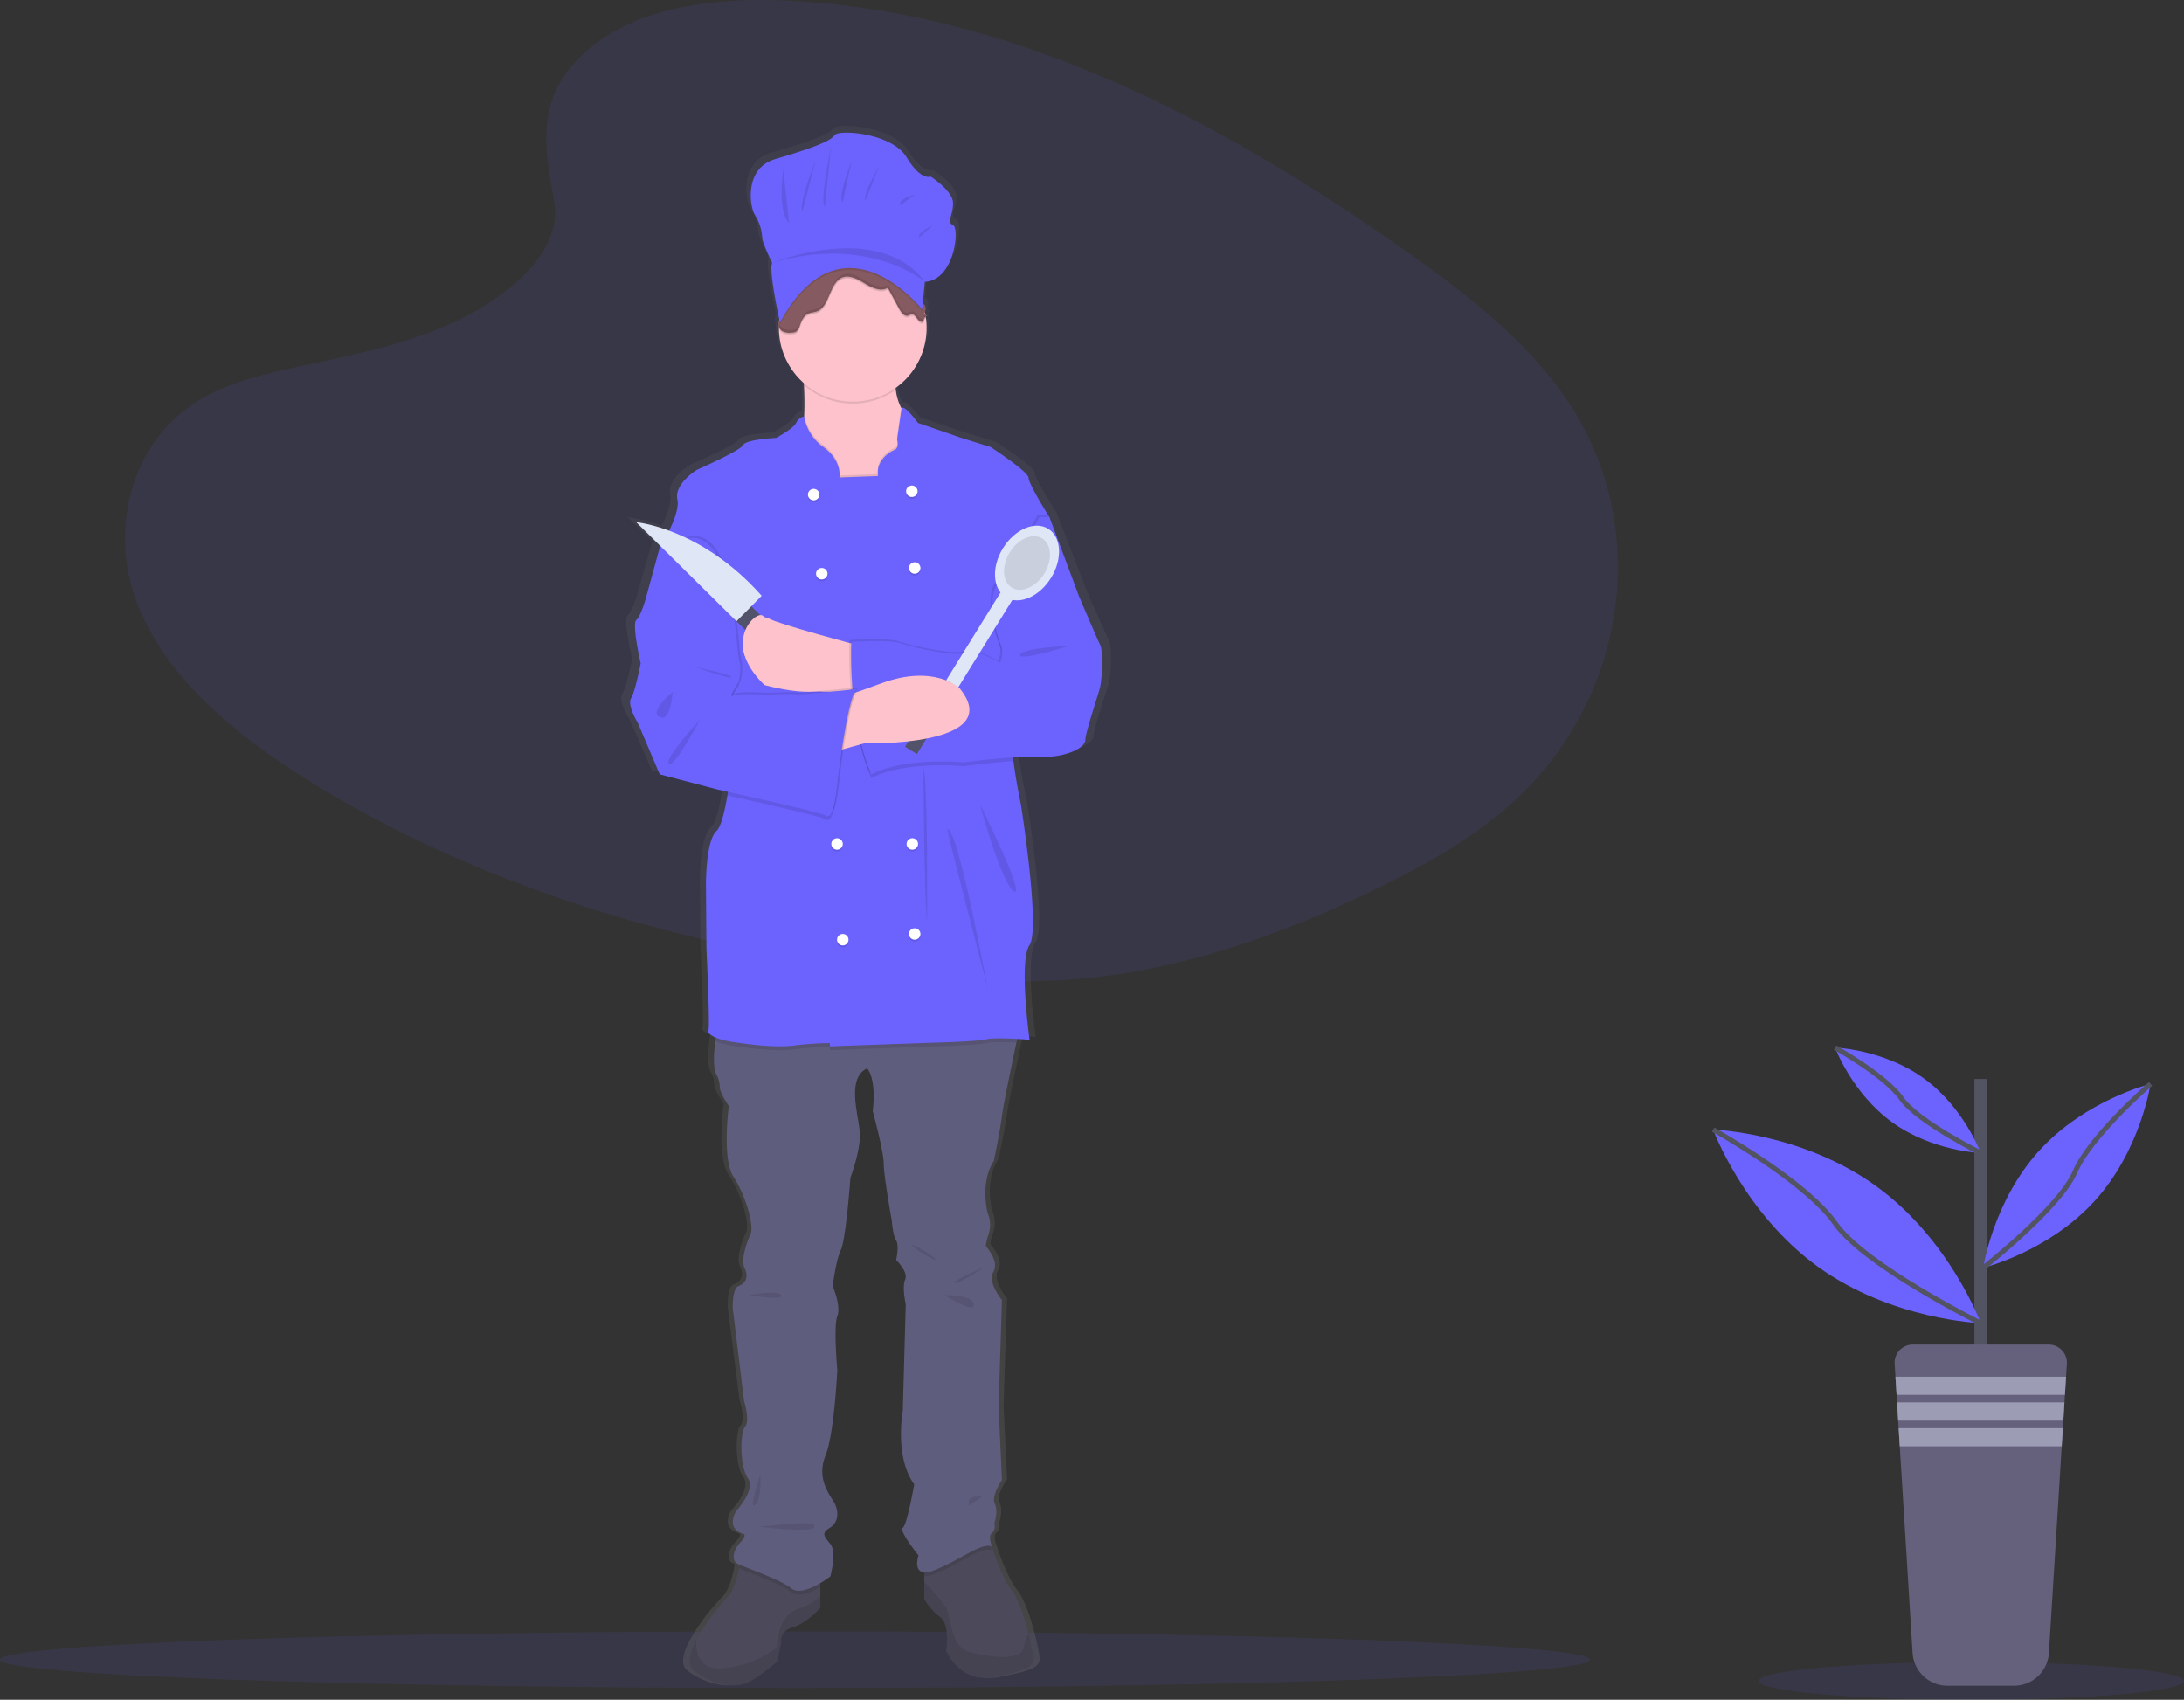 <svg xmlns="http://www.w3.org/2000/svg" preserveAspectRatio="xMidYMid meet" id="comp-kgciydi8svgcontent" data-bbox="0 0 890.069 692.729" viewBox="0 0 890.069 692.728" height="692.728" width="890.069" data-type="ugc"><rect x="0" y="0" width="890.069" height="692.728" fill="#333333" stroke="none"/><g><defs><linearGradient gradientUnits="userSpaceOnUse" y2="154.92" x2="507.947" y1="790.481" x1="507.947" id="46ebf6ee-5c65-4200-a5d8-9626685a2cc2"><stop stop-opacity=".25" stop-color="#808080" offset="0"></stop><stop stop-opacity=".12" stop-color="#808080" offset=".535"></stop><stop stop-opacity=".1" stop-color="#808080" offset="1"></stop></linearGradient></defs><path opacity=".1" fill="#6c63ff" d="M648 676.395c0 6.377-145.06 11.547-324 11.547S0 682.772 0 676.395c0-6.377 145.06-11.547 324-11.547s324 5.17 324 11.547z"></path><path opacity=".1" fill="#6c63ff" d="M238.822 20.964C259.464 2.57 291.864-1.179 321.356.287c92.633 4.602 176.253 49.324 248.584 99.91 26.184 18.312 51.965 38.047 68.962 63.265 34.6 51.336 24.336 122.453-23.776 164.745-16.369 14.389-36.213 25.42-56.585 35.198-36.222 17.386-75.304 31.343-116.416 35.315-29.317 2.833-58.994.53-88.14-3.423-81.43-11.043-161.36-35.463-228.352-77.243-29.383-18.324-57.077-41.106-69.188-70.75s-4.36-67.21 25.642-84.756c12.409-7.257 27.245-10.535 41.77-13.613 21.381-4.53 43.105-8.995 62.399-18.205 19.928-9.512 43.526-27.907 39.58-48.962-4.234-22.591-7.63-42.431 12.986-60.804z"></path><path opacity=".1" fill="#6c63ff" d="M890.069 685.062c0 4.234-38.796 7.667-86.653 7.667-47.857 0-86.653-3.433-86.653-7.667s38.796-7.667 86.653-7.667c47.857 0 86.653 3.433 86.653 7.667z"></path><path fill="url(#46ebf6ee-5c65-4200-a5d8-9626685a2cc2)" transform="translate(-154.965 -103.636)" d="M606.904 364.53c-1.41-2.731-8.869-19.702-8.869-19.702l-12.497-32.382s-8.868-13.655-8.868-16.191-16.126-12.68-16.126-12.68-13.101-3.901-14.11-4.292-16.528-5.524-16.528-5.524-6.111-8.037-6.982-5.938v.005c-.032-.053-.065-.099-.096-.153a20.75 20.75 0 0 1-2.33-7.514c-.034-.234-.062-.48-.092-.724a29.91 29.91 0 0 0 13.129-24.628 29.51 29.51 0 0 0-.258-3.828 2.684 2.684 0 0 1 .346-.183c.251-.109.188-.197.003-.29.063-.033.126-.068.19-.095.334-.145.11-.255-.212-.385l.02-.01c.454-.198-.121-.328-.583-.537-.025-.135-.048-.27-.075-.405a2.723 2.723 0 0 0 .185-.804c.041.02.079.042.122.061a3.414 3.414 0 0 0-.008-1.526 2.684 2.684 0 0 1-.105.3 2.547 2.547 0 0 0-1.173-2.31l-.073-.061.855-8.752c12.605-.595 14.816-22.04 11.942-23.231s0-3.773 0-8.935-9.51-10.921-9.51-10.921-3.98 1.985-10.171-7.943-28.969-11.516-30.517-8.935-11.72 5.957-24.988 9.73-10.835 19.459-8.624 22.834a19.266 19.266 0 0 1 3.096 9.332c0 1.986 4.201 10.325 4.201 10.325-1.325 2.89 2.048 18.72 3.046 23.22-.015.139-.032.276-.046.415-.008.014-.02.025-.028.04a2.12 2.12 0 0 0-.129.225 2.59 2.59 0 0 0-.203 1.493 3.117 3.117 0 0 0 .223 1.63 29.758 29.758 0 0 0 10.553 22.203l.046.822c.185 3.675.29 8.021.097 12.18-.01.213-.026.421-.038.633a4.76 4.76 0 0 0-3.373 2.66c-1.25 2.403-8.506 6.11-8.506 6.11s-12.699.585-13.908 2.926-19.552 10.143-19.552 10.143-9.675 5.658-8.264 12.095c.737 3.364-1.332 8.59-3.477 12.815a60.857 60.857 0 0 0-13.914-3.47L421 324.21c-.215.336-.342.526-.342.526l-5.845 20.678s-2.016 7.217-4.031 8.973 1.814 17.752 1.814 17.752-2.218 11.314-4.032 14.24 2.822 10.144 2.822 10.144l9.272 21.067 24.591 6.243s1.639.346 4.287.914q-.125.755-.256 1.505c-1.185 6.71-2.74 12.882-4.636 14.552-4.636 4.096-4.434 22.433-4.434 22.433l.202 25.945s1.612 31.992.806 33.162c-.51.739.512 1.944 3.207 3.026-.077.482-.153.97-.224 1.468-.758 5.306-1.096 11.361.645 14.038a10.665 10.665 0 0 1 1.21 4.682c0 2.536 3.83 7.802 3.83 7.802s-3.024 21.653 2.015 29.066 9.272 20.873 6.853 23.994c0 0-4.233 9.168-2.217 13.265s0 6.437-2.62 7.413-2.395 8.973-2.395 8.973l4.813 38.039s2.62 7.803.403 10.534-2.217 16.386 1.21 21.068-4.838 13.264-4.838 13.264-5.039 7.218 3.024 9.56c0 0 1.612.39-1.411 3.51s-3.629 7.023-1.613 8.388a9.225 9.225 0 0 0 1.308.65c-.075.462-.156.941-.252 1.45-.774 4.072-2.233 9.378-4.886 11.946a85.16 85.16 0 0 0-13.198 17.587c-2.766 5.244-3.975 10.152-.911 12.454 7.256 5.462 16.528 7.217 21.97 5.072s13.102-8.779 13.102-8.779l1.814-7.607s-1.21-4.682 4.838-6.438 11.69-7.998 11.69-7.998v-10.112a42.853 42.853 0 0 0 4.233-2.762s2.822-9.95 0-13.265-3.83-4.487-.201-6.633 4.12-6.827 1.46-10.924c-2.67-4.096-6.902-10.144-3.274-18.727s4.958-34.918 4.958-34.918-1.693-17.946 0-22.043-1.935-12.29-1.935-12.29 1.21-10.143 3.427-14.825 4.031-29.456 4.031-29.456 4.031-10.533 4.031-17.361-6.248-23.214 3.024-27.505c0 0 4.031 3.511 2.419 17.556 0 0 4.636 16.386 4.636 21.458s3.426 23.409 3.426 23.409.403 5.852 1.814 7.998 0 7.998 0 7.998 5.241 4.877 3.83 7.998.242 10.16.242 10.16l-1.25 43.68s-3.628 18.727 4.838 30.04c0 0-3.024 16.582-4.838 17.752s6.652 11.314 6.652 11.314-2.347 6.572 2.419 6.894v10.858a23.198 23.198 0 0 0 6.651 7.413c4.435 3.12 2.62 13.85 2.62 13.85s5.645 13.655 20.56 10.729 16.932-4.292 16.126-9.169c-.29-1.779-.936-4.954-1.863-8.56-1.604-6.265-4.063-13.826-7.006-17.556-4.636-5.875-8.466-18.165-8.466-18.165s-1.814-4.096 0-5.462 1.008-3.901 1.008-3.901 1.766-5.072.177-8.193 3.048-9.559 3.048-9.559l-1.411-30.041 1.41-43.696s-6.248-7.218-3.627-11.51-3.024-10.338-3.024-10.338-.604-.195 1.008-5.072a12.156 12.156 0 0 0-.403-8.778s-3.427-12.095 2.62-21.263c0 0 2.62-12.094 3.427-18.337.556-4.338 4.04-20.545 6.111-30.025l.337-1.54c2.985.164 5.243.354 5.243.354s-4.636-32.187 0-38.82-3.629-57.35-3.629-57.35-1.975-8.865-3.192-17.908c-.07-.516-.133-1.03-.197-1.545a97.708 97.708 0 0 1 11.25-.25c9.676.585 19.15-3.121 19.35-6.828s5.443-18.336 6.25-21.653 1.41-14.63 0-17.361z"></path><path fill="#4c495a" d="M334.326 637.21v18.063s-5.438 6.215-11.265 7.963-4.661 6.409-4.661 6.409l-1.748 7.575s-7.38 6.603-12.625 8.74-14.178.388-21.17-5.05c-2.952-2.292-1.787-7.179.878-12.4A84.568 84.568 0 0 1 296.453 651c2.556-2.556 3.962-7.84 4.708-11.894.551-3.038.73-5.392.73-5.392z"></path><path opacity=".1" d="M334.326 650.689v4.584s-5.438 6.215-11.265 7.963-4.661 6.409-4.661 6.409l-1.748 7.575s-7.38 6.603-12.625 8.74-14.178.388-21.17-5.05c-2.952-2.292-1.787-7.179.878-12.4-.124 5.485 1.5 11.646 9.416 11.429a40.104 40.104 0 0 0 23.5-8.546s-.193-12.819 8.74-15.732a27.213 27.213 0 0 0 8.935-4.972z"></path><path fill="#4c495a" d="M405.411 683.434c-14.372 2.914-19.81-10.682-19.81-10.682s1.747-10.682-2.525-13.79a22.92 22.92 0 0 1-6.41-7.38v-17.868l17.48-12.43 9.463 8.375.637.559s3.69 12.236 8.157 18.086c2.836 3.713 5.205 11.241 6.751 17.48.894 3.589 1.515 6.75 1.795 8.522.777 4.856-1.166 6.215-15.538 9.129z"></path><path opacity=".1" d="M405.411 683.434c-14.372 2.914-19.81-10.682-19.81-10.682s1.747-10.682-2.525-13.79a22.92 22.92 0 0 1-6.41-7.38v-6.922c2.774 2.93 8.002 8.6 9.129 11.001 1.553 3.302 1.748 15.343 8.934 17.48s21.17 4.079 22.335-1.36a30.3 30.3 0 0 1 2.09-5.997c.894 3.589 1.515 6.75 1.795 8.522.777 4.856-1.166 6.215-15.538 9.129z"></path><path opacity=".1" d="M301.891 633.714l32.435 3.496v9.548c-3.66 2.167-8.903 4.467-11.848 2.105-4.35-3.48-17.285-7.9-21.317-9.757.551-3.038.73-5.392.73-5.392z"></path><path opacity=".1" d="M404.245 631.772c-4.466-1.554-12.43 5.244-22.917 9.517a10.917 10.917 0 0 1-4.662 1.04v-8.615l17.48-12.43 9.463 8.375a11.814 11.814 0 0 0 .637 2.113z"></path><path fill="#5f5d7e" d="M415.705 417.934s-.614 2.859-1.492 7.007c-1.996 9.44-5.353 25.575-5.889 29.895-.777 6.215-3.301 18.257-3.301 18.257-5.827 9.128-2.525 21.17-2.525 21.17a12.468 12.468 0 0 1 .388 8.74c-1.554 4.855-.971 5.05-.971 5.05s5.438 6.02 2.913 10.293 3.496 11.46 3.496 11.46l-1.36 43.505 1.36 29.91s-4.467 6.41-2.936 9.517-.171 8.157-.171 8.157.777 2.525-.971 3.885 0 5.438 0 5.438c-4.467-1.554-12.43 5.244-22.918 9.517s-6.992-5.827-6.992-5.827-8.158-10.1-6.41-11.265 4.662-17.674 4.662-17.674c-8.158-11.265-4.662-29.91-4.662-29.91l1.204-43.49s-1.592-7.007-.233-10.115-3.69-7.963-3.69-7.963 1.36-5.827 0-7.963-1.748-7.963-1.748-7.963-3.302-18.257-3.302-23.307-4.467-21.364-4.467-21.364c1.554-13.984-2.33-17.48-2.33-17.48-8.935 4.273-2.914 20.587-2.914 27.385s-3.884 17.286-3.884 17.286-1.748 24.666-3.885 29.327-3.301 14.761-3.301 14.761 3.496 8.157 1.864 12.236 0 21.947 0 21.947-1.282 26.22-4.778 34.766.583 14.566 3.155 18.645c2.563 4.079 2.09 8.74-1.407 10.876s-2.524 3.302.195 6.604 0 13.207 0 13.207-11.071 8.74-15.927 4.856-20.393-8.935-22.335-10.294-1.36-5.244 1.554-8.352 1.36-3.496 1.36-3.496c-7.77-2.33-2.914-9.517-2.914-9.517s7.963-8.545 4.661-13.207-3.301-18.256-1.165-20.976-.388-10.488-.388-10.488l-4.638-37.873s-.218-7.963 2.307-8.934 4.467-3.302 2.525-7.38 2.136-13.207 2.136-13.207c2.33-3.108-1.748-16.51-6.603-23.89s-1.943-28.939-1.943-28.939-3.69-5.244-3.69-7.769a10.883 10.883 0 0 0-1.165-4.66c-1.678-2.666-1.352-8.694-.622-13.977a106.327 106.327 0 0 1 1.787-9.525z"></path><path fill="#fdc2cc" d="M377.637 197.881l-38.261 8.934s-18.84-15.926-14.178-24.472c1.6-2.936 2.307-7.947 2.548-13.246.186-4.14.085-8.468-.094-12.127-.271-5.29-.706-9.198-.706-9.198s39.232-22.141 37.873 0a56.554 56.554 0 0 0 .256 11.063 21.15 21.15 0 0 0 2.245 7.481c2.098 3.737 4.685 3.791 4.685 3.791z"></path><path opacity=".1" d="M365.075 158.834a30.092 30.092 0 0 1-37.423-1.864c-.271-5.29-.706-9.198-.706-9.198s39.232-22.141 37.873 0a56.554 56.554 0 0 0 .256 11.063z"></path><path fill="#fdc2cc" d="M377.637 133.594c0 16.626-13.478 30.104-30.104 30.104-16.626 0-30.104-13.478-30.104-30.104 0-16.626 13.478-30.104 30.104-30.104 16.626 0 30.104 13.478 30.104 30.104z"></path><path opacity=".1" d="M377.637 197.881l-38.261 8.934s-18.84-15.926-14.178-24.472c1.6-2.936 2.307-7.947 2.548-13.246a19.52 19.52 0 0 0 6.968 11.693c8.74 5.826 7.38 13.012 7.38 13.012l15.733-.582c-.971-6.41 4.855-9.906 6.798-10.682s.97-4.273.97-4.273l1.725-11.949c2.098 3.737 4.685 3.791 4.685 3.791z"></path><path opacity=".1" d="M415.705 417.934s-.614 2.859-1.492 7.007c-4.226-.225-9.812-.388-12.298.18-4.273.97-21.364 1.359-21.364 1.359l-42.34 1.499v-1.305a124.839 124.839 0 0 0-14.567.971c-7.186.971-18.451-.388-25.637-1.554a27.605 27.605 0 0 1-6.449-1.74 106.327 106.327 0 0 1 1.787-9.525z"></path><path fill="#6c63ff" d="M412.403 294.604c-.614 3.627-.163 9.64.614 15.576 1.173 9.004 3.076 17.83 3.076 17.83s7.963 50.497 3.496 57.1 0 38.65 0 38.65-13.401-1.165-17.674-.194-21.364 1.36-21.364 1.36l-42.34 1.5v-1.306a124.839 124.839 0 0 0-14.567.971c-7.186.971-18.451-.388-25.637-1.554s-10.1-3.496-9.323-4.66-.777-33.019-.777-33.019l-.194-25.831s-.194-18.257 4.273-22.335c1.825-1.663 3.325-7.808 4.467-14.49 1.639-9.672 2.525-20.47 2.525-20.47l-29.523-79.048-.583-1.554s8.546-13.207 7.187-19.617 7.963-12.041 7.963-12.041 17.674-7.77 18.84-10.1 13.4-2.913 13.4-2.913 6.992-3.69 8.197-6.083a4.594 4.594 0 0 1 3.255-2.65 19.56 19.56 0 0 0 7 11.84c8.74 5.827 7.38 13.013 7.38 13.013l15.732-.582c-.971-6.41 4.855-9.906 6.798-10.683s.97-4.272.97-4.272l1.819-12.578c.839-2.09 6.727 5.912 6.727 5.912s14.955 5.112 15.927 5.5 13.595 4.273 13.595 4.273 15.538 10.1 15.538 12.624 8.546 16.12 8.546 16.12l-.288 1.54c-1.973 10.705-13.634 73.819-15.056 82.17z"></path><path fill="#fdc2cc" d="M350.252 263.139s-33.6-8.934-36.902-11.07-22.724 10.294.971 27.19c0 0 28.975 6.022 36.726 0s-.795-16.12-.795-16.12z"></path><path opacity=".1" d="M422.891 209.923l4.079.194 12.041 32.24s7.187 16.898 8.546 19.617.777 13.984 0 17.286-5.827 17.868-6.02 21.558-9.323 7.38-18.646 6.798-31.075 2.33-31.075 2.33-23.232-2.427-37.485 4.856c0 0-9.129-18.84-8.157-53.993 0 0 16.12-.971 20.199.582s23.889 6.021 26.414 3.69 13.984 4.273 13.984 4.273a9.843 9.843 0 0 0 0-8.157c-1.943-4.661-5.244-19.228-.971-23.89s17.091-27.384 17.091-27.384z"></path><path opacity=".1" d="M413.017 310.18c-9.641.652-20.425 2.097-20.425 2.097s-23.228-2.431-37.484 4.856c0 0-9.129-18.84-8.158-53.994 0 0 16.12-.97 20.2.583s23.889 6.02 26.413 3.69 13.984 4.273 13.984 4.273a9.843 9.843 0 0 0 0-8.157c-1.942-4.661-5.244-19.228-.97-23.89s17.09-27.385 17.09-27.385l3.792.179c-1.973 10.706-13.634 73.82-15.056 82.171-.614 3.628-.163 9.641.614 15.577z"></path><path fill="#6c63ff" d="M423.668 210.7l4.078.194 12.042 32.24s7.186 16.898 8.546 19.617.777 13.984 0 17.286-5.827 17.868-6.02 21.558-9.324 7.38-18.646 6.798-31.076 2.33-31.076 2.33-23.23-2.428-37.484 4.856c0 0-9.129-18.84-8.158-53.993 0 0 16.12-.971 20.2.582s23.889 6.021 26.413 3.69 13.984 4.273 13.984 4.273a9.843 9.843 0 0 0 0-8.157c-1.942-4.661-5.244-19.228-.97-23.89s17.09-27.384 17.09-27.384z"></path><path fill="#dfe6f5" d="M382.635 282.04l27.006-43.616 4.846 3-27.006 43.617-4.846-3.001z"></path><path fill="#dfe6f5" d="M427.187 215.5c5.406 3.347 5.92 12.31 1.147 20.018s-13.025 11.243-18.431 7.895c-5.407-3.347-5.92-12.31-1.148-20.018s13.025-11.243 18.432-7.896z"></path><path opacity=".1" d="M424.748 219.438c3.881 2.403 4.25 8.836.824 14.37-3.426 5.533-9.349 8.07-13.23 5.666s-4.25-8.835-.824-14.369c3.426-5.533 9.349-8.07 13.23-5.667z"></path><path fill="#53526b" d="M368.831 304.332l16.804-27.138 4.846 3-16.804 27.139-4.846-3z"></path><path fill="#fdc2cc" d="M340.347 306.257l11.847-3.302s58.461 1.554 38.845-22.53c0 0-10.294-9.905-31.853-1.942s-27.58 8.934-27.58 8.934z"></path><path opacity=".1" d="M333.937 202.348a2.331 2.331 0 1 1-4.662 0 2.331 2.331 0 0 1 4.662 0z"></path><path opacity=".1" d="M373.947 200.989a2.331 2.331 0 1 1-4.662 0 2.331 2.331 0 0 1 4.662 0z"></path><path fill="#ffffff" d="M333.937 201.571a2.331 2.331 0 1 1-4.662 0 2.331 2.331 0 0 1 4.662 0z"></path><path opacity=".1" d="M337.239 234.589a2.331 2.331 0 1 1-4.662 0 2.331 2.331 0 0 1 4.662 0z"></path><path opacity=".1" d="M375.112 232.258a2.331 2.331 0 1 1-4.662 0 2.331 2.331 0 0 1 4.662 0z"></path><path fill="#ffffff" d="M337.239 233.812a2.331 2.331 0 1 1-4.662 0 2.331 2.331 0 0 1 4.662 0z"></path><path opacity=".1" d="M374.141 344.726a2.331 2.331 0 1 1-4.662 0 2.331 2.331 0 0 1 4.662 0z"></path><path opacity=".1" d="M343.468 344.726a2.331 2.331 0 1 1-4.662 0 2.331 2.331 0 0 1 4.662 0z"></path><path fill="#ffffff" d="M374.141 343.949a2.331 2.331 0 1 1-4.662 0 2.331 2.331 0 0 1 4.662 0z"></path><path opacity=".1" d="M345.798 383.751a2.331 2.331 0 1 1-4.662 0 2.331 2.331 0 0 1 4.662 0z"></path><path opacity=".1" d="M375.112 381.42a2.331 2.331 0 1 1-4.662 0 2.331 2.331 0 0 1 4.662 0z"></path><path fill="#ffffff" d="M345.798 382.974a2.331 2.331 0 1 1-4.662 0 2.331 2.331 0 0 1 4.662 0z"></path><path fill="#ffffff" d="M343.468 343.949a2.331 2.331 0 1 1-4.662 0 2.331 2.331 0 0 1 4.662 0z"></path><path fill="#ffffff" d="M375.112 380.643a2.331 2.331 0 1 1-4.662 0 2.331 2.331 0 0 1 4.662 0z"></path><path fill="#ffffff" d="M373.947 200.212a2.331 2.331 0 1 1-4.662 0 2.331 2.331 0 0 1 4.662 0z"></path><path fill="#ffffff" d="M375.112 231.481a2.331 2.331 0 1 1-4.662 0 2.331 2.331 0 0 1 4.662 0z"></path><path opacity=".1" d="M376.278 313.249s.388 53.216 1.554 62.733c0 0 .423-60.225-1.554-62.733z"></path><path opacity=".1" d="M386.183 337.914c-.8 0 15.926 62.346 16.703 66.813s-12.042-66.812-16.703-66.812z"></path><path opacity=".1" d="M399.39 327.815c0 .583 9.323 33.795 13.984 35.543s-13.984-35.543-13.984-35.543z"></path><path opacity=".1" d="M436.098 263.139s-19.81.883-20.393 3.744 20.393-3.744 20.393-3.744z"></path><path opacity=".1" d="M401.138 516.404s-14.178 6.021-12.042 6.41 12.042-6.41 12.042-6.41z"></path><path opacity=".1" d="M371.811 507.47c-.552-1.242 9.517 5.05 9.517 5.827s-8.74-4.079-9.517-5.827z"></path><path opacity=".1" d="M385.018 527.864s11.07-.56 11.847 3.701-11.847-3.702-11.847-3.702z"></path><path opacity=".1" d="M305.387 527.839s12.042-2.355 13.013 0-13.013 0-13.013 0z"></path><path opacity=".1" d="M309.855 601.084s.789 9.906-2.131 12.237 2.13-12.236 2.13-12.236z"></path><path opacity=".1" d="M308.383 622.061c3.802.388 23.807-3.108 23.612 0s-23.612 0-23.612 0z"></path><path opacity=".1" d="M400.167 610.019s-6.823-1.049-5.16 3.554z"></path><path opacity=".1" d="M273.34 222.353h-3.69l-5.632 20.587s-1.942 7.187-3.885 8.935 1.748 17.674 1.748 17.674-2.136 11.265-3.884 14.178 2.72 10.1 2.72 10.1l8.933 20.975 23.695 6.215s41.758 9.129 43.7 10.488 3.69-.582 5.05-13.207 5.05-37.096 7.963-38.261c0 0-23.307 2.525-25.249 2.136s-11.265.194-11.265.194-12.236-.777-14.178.389 2.525-5.641 2.525-5.641a18.731 18.731 0 0 0 0-9.508c-1.36-5.244-2.136-64.676-28.55-45.254z"></path><path opacity=".1" d="M349.281 282.367c-2.913 1.166-6.604 25.638-7.963 38.262s-3.108 14.567-5.05 13.207c-1.577-1.103-29.413-7.334-39.815-9.633 1.639-9.673 2.525-20.471 2.525-20.471l-29.523-79.048h3.108c26.414-19.423 27.19 40.01 28.55 45.253a18.736 18.736 0 0 1 0 9.51s-4.467 6.805-2.525 5.64 14.178-.389 14.178-.389 9.323-.583 11.265-.194 25.249-2.137 25.249-2.137z"></path><path fill="#6c63ff" d="M272.564 223.13h-3.69l-5.633 20.587s-1.942 7.186-3.885 8.934 1.748 17.675 1.748 17.675-2.136 11.264-3.884 14.178 2.72 10.1 2.72 10.1l8.933 20.975 23.695 6.215s41.758 9.129 43.7 10.488 3.69-.582 5.05-13.207 5.05-37.096 7.963-38.261c0 0-23.307 2.525-25.249 2.136s-11.265.194-11.265.194-12.236-.777-14.178.389 2.525-5.641 2.525-5.641a18.731 18.731 0 0 0 0-9.509c-1.36-5.244-2.136-64.675-28.55-45.253z"></path><path opacity=".1" d="M285.188 293.438s-10.682 20.199-12.624 17.868 12.624-17.868 12.624-17.868z"></path><path opacity=".1" d="M274.117 281.936s-9.905 8.2-5.244 10.337 5.244-10.337 5.244-10.337z"></path><path opacity=".1" d="M283.44 271.879c.777.195 14.372 2.895 14.567 4.07s-14.567-4.07-14.567-4.07z"></path><path opacity=".1" d="M377.723 129.6a2.002 2.002 0 0 0-1.329 2.083c-.792.699-1.903-.125-2.548-1.018-.652-.886-1.39-1.981-2.377-1.857a8.534 8.534 0 0 0-1.36.567c-1.553.497-2.866-1.328-3.736-2.929l-4.545-8.406c-3.038 1.764-6.627-.085-9.641-1.91s-6.604-3.683-9.65-1.92c-4.466 2.58-4.63 11.18-9.26 13.3-1.491.684-3.224.537-4.607 1.477-1.367.932-2.105 2.727-2.719 4.444a4.707 4.707 0 0 1-1.523 2.509 3.345 3.345 0 0 1-1.569.38 6.732 6.732 0 0 1-4.04-.567 3.414 3.414 0 0 1-1.398-4.04 2.114 2.114 0 0 1 .124-.225 14.137 14.137 0 0 0 1.336-1.919c.467-1.235-.202-2.672-.054-4.008.24-2.284 2.657-3.489 3.069-5.734.17-.878-.008-1.818.155-2.703a2.458 2.458 0 0 1 .093-.342l-1.421.979c1.592-1.857 2.393-4.436 3.558-6.69a20.6 20.6 0 0 1 12.57-10.23c5.065-1.477 10.418-1.073 15.53.178a51.14 51.14 0 0 1 13.82 5.694 13.715 13.715 0 0 1 4.025 3.271 25.192 25.192 0 0 1 2.385 4.405c1.507 3.123 5.625 6.013 2.346 6.448-2.727.365-.24 2.276 1.189 3.566a3.708 3.708 0 0 1 .823.901 3.226 3.226 0 0 1-.17 3.116c-.552.699 1.685.839.924 1.18z"></path><path fill="#865a61" d="M377.723 128.824a2.002 2.002 0 0 0-1.329 2.082c-.792.699-1.903-.125-2.548-1.018-.652-.886-1.39-1.981-2.377-1.857a8.533 8.533 0 0 0-1.36.567c-1.553.497-2.866-1.328-3.736-2.929q-2.273-4.206-4.545-8.405c-3.038 1.763-6.627-.086-9.641-1.912s-6.604-3.682-9.65-1.919c-4.466 2.58-4.63 11.18-9.26 13.3-1.491.684-3.224.537-4.607 1.477-1.367.932-2.105 2.727-2.719 4.444a4.707 4.707 0 0 1-1.523 2.509 3.345 3.345 0 0 1-1.569.38 6.733 6.733 0 0 1-4.04-.566 3.414 3.414 0 0 1-1.398-4.04 2.114 2.114 0 0 1 .124-.226 14.137 14.137 0 0 0 1.336-1.918c.467-1.236-.202-2.673-.054-4.01.24-2.283 2.657-3.487 3.069-5.733.17-.878-.008-1.818.155-2.703a2.458 2.458 0 0 1 .093-.342l-1.421.979c1.592-1.857 2.393-4.436 3.558-6.69a20.6 20.6 0 0 1 12.57-10.23c5.065-1.477 10.418-1.073 15.53.178a51.14 51.14 0 0 1 13.82 5.694 13.715 13.715 0 0 1 4.025 3.271 25.192 25.192 0 0 1 2.385 4.405c1.507 3.123 5.625 6.013 2.346 6.448-2.727.365-.24 2.277 1.189 3.566a3.708 3.708 0 0 1 .823.901 3.226 3.226 0 0 1-.17 3.116c-.552.699 1.685.839.924 1.18z"></path><path opacity=".1" d="M376.145 123.626l-.31 3.27s-32.598-41.314-57.956 5.338l-.334-1.523a14.137 14.137 0 0 0 1.336-1.918c.467-1.236-.202-2.673-.054-4.01.24-2.283 2.657-3.487 3.069-5.733.17-.878-.008-1.818.155-2.703a2.458 2.458 0 0 1 .093-.342l-1.421.979c1.592-1.857 2.393-4.436 3.558-6.69a20.6 20.6 0 0 1 12.57-10.23c5.065-1.477 10.418-1.073 15.53.178a51.14 51.14 0 0 1 13.82 5.694 13.715 13.715 0 0 1 4.025 3.271 25.192 25.192 0 0 1 2.385 4.405c1.507 3.123 5.625 6.013 2.346 6.448-2.727.365-.24 2.277 1.189 3.566z"></path><g opacity=".1"><path d="M376.95 128.4a1.574 1.574 0 0 0-.37 1.345c-.792.7-1.903-.124-2.548-1.018-.653-.885-1.39-1.98-2.377-1.856a8.533 8.533 0 0 0-1.36.567c-1.554.497-2.867-1.329-3.737-2.93q-2.272-4.206-4.545-8.405c-3.037 1.764-6.626-.085-9.64-1.911s-6.604-3.683-9.65-1.919c-4.467 2.58-4.63 11.18-9.26 13.3-1.492.684-3.224.536-4.607 1.476-1.367.933-2.105 2.727-2.72 4.444a4.707 4.707 0 0 1-1.522 2.51 3.345 3.345 0 0 1-1.57.38 6.733 6.733 0 0 1-4.039-.567 3.634 3.634 0 0 1-1.514-2.136 3.493 3.493 0 0 0 1.514 3.69 6.732 6.732 0 0 0 4.04.567 3.345 3.345 0 0 0 1.57-.38 4.707 4.707 0 0 0 1.522-2.51c.614-1.717 1.352-3.512 2.719-4.444 1.383-.94 3.115-.792 4.607-1.476 4.63-2.12 4.793-10.721 9.26-13.3 3.046-1.764 6.635.093 9.65 1.919s6.603 3.674 9.64 1.91q2.273 4.196 4.545 8.407c.87 1.6 2.183 3.426 3.737 2.929a8.533 8.533 0 0 1 1.36-.568c.986-.124 1.724.972 2.377 1.857.645.894 1.756 1.717 2.548 1.018a2.002 2.002 0 0 1 1.329-2.082c.605-.272-.683-.417-.96-.817z"></path><path d="M374.409 120.639a2.813 2.813 0 0 1 .734-.185c1.445-.192 1.451-.862.879-1.818a2.272 2.272 0 0 1-.88.264c-1.559.209-1.41.924-.733 1.739z"></path><path d="M377.385 127.146a3.51 3.51 0 0 0-.008-1.519 2.24 2.24 0 0 1-.393.855c-.243.309.056.508.402.664z"></path><path d="M319.058 124.908c-.017.09-.035.177-.045.269a8.912 8.912 0 0 0 .152 2.088 7.35 7.35 0 0 0-.107-2.357z"></path><path d="M322.212 115.43a11.268 11.268 0 0 1-1.304 1.947l1.254-.863a8.688 8.688 0 0 1 .05-1.084z"></path></g><path fill="#6c63ff" d="M317.878 131.457s-4.688-20.955-3.196-24.316c0 0-4.049-8.303-4.049-10.28a19.631 19.631 0 0 0-2.983-9.292c-2.13-3.36-4.475-18.978 8.31-22.735s22.586-7.117 24.078-9.687 23.438-.988 29.404 8.897 9.802 7.907 9.802 7.907 9.162 5.734 9.162 10.874-2.77 7.71 0 8.896.64 22.537-11.506 23.13l-1.065 11.269s-32.601-41.319-57.957 5.337z"></path><path opacity=".1" d="M319.274 68.918s-2.816 16.509 2.33 22.044z"></path><path opacity=".1" d="M332.481 65.131s-7.186 17.674-5.438 21.073z"></path><path opacity=".1" d="M338.696 59.498s-4.856 23.015-2.525 24.86z"></path><path opacity=".1" d="M347.047 65.714s-6.02 14.76-3.593 16.8z"></path><path opacity=".1" d="M358.409 67.461s-7.089 12.042-5.632 14.178z"></path><path opacity=".1" d="M372.976 79.212s-7.575 2.039-6.02 4.467z"></path><path opacity=".1" d="M380.162 91.739s-6.798 3.302-5.535 5.05z"></path><path opacity=".1" d="M314.682 107.141s43.418-17.636 62.218 7.71c0 0-22.82-19.402-62.218-7.71z"></path><path fill="#53526b" d="M298.991 252.052l6.05-6.12 17.105 16.908-6.05 6.121-15.731-15.55-1.374-1.359z"></path><path fill="#dfe6f5" d="M259.302 212.818s26.479 2.253 51.124 29.993l-10.272 10.39z"></path><path fill="#fdc2cc" d="M338.725 262.417s-25.45-9.278-27.952-11.496-17.212 10.689.736 28.236c0 0 21.947 6.252 27.818 0s-.602-16.74-.602-16.74z"></path><path fill="#535461" d="M809.825 439.739v116.436h-5.175V439.739h5.175z"></path><path fill="#65617d" d="M842.327 555.821l-.327 5.244-.457 7.4-.19 3.088-.457 7.408-.199 3.088-.457 7.4-5.218 84.188a14.258 14.258 0 0 1-14.23 13.377h-27.109a14.25 14.25 0 0 1-14.222-13.377l-5.227-84.188-.457-7.4-.19-3.088-.466-7.408-.19-3.088-.456-7.4-.328-5.244a7.386 7.386 0 0 1 7.374-7.84h55.44a7.38 7.38 0 0 1 7.366 7.84z"></path><path fill="#9d9cb5" d="M841.999 561.065l-.457 7.4h-68.611l-.457-7.4h69.525z"></path><path fill="#9d9cb5" d="M841.352 571.553l-.457 7.409h-67.308l-.466-7.409h68.231z"></path><path fill="#9d9cb5" d="M840.697 582.049l-.457 7.4h-66.006l-.457-7.4h66.92z"></path><path fill="#6c63ff" d="M764.576 483.381c30.12 21.788 42.661 55.87 42.661 55.87s-36.294-1.245-66.414-23.033-42.66-55.87-42.66-55.87 36.293 1.245 66.413 23.033z"></path><path stroke-width="2" stroke-miterlimit="10" stroke="#535461" fill="none" d="M698.162 460.349s37.671 20.911 49.756 38.222 59.32 40.68 59.32 40.68"></path><path fill="#6c63ff" d="M784.017 439.481c16.394 11.86 23.22 30.41 23.22 30.41s-19.754-.678-36.148-12.537-23.22-30.409-23.22-30.409 19.754.677 36.148 12.536z"></path><path stroke-width="2" stroke-miterlimit="10" stroke="#535461" fill="none" d="M747.868 426.945s20.504 11.382 27.082 20.804 32.287 22.142 32.287 22.142"></path><path fill="#6c63ff" d="M831.061 468.946c-18.83 20.697-22.814 47.74-22.814 47.74s26.547-6.514 45.377-27.21 22.813-47.74 22.813-47.74-26.546 6.514-45.376 27.21z"></path><path stroke-width="2" stroke-miterlimit="10" stroke="#535461" fill="none" d="M876.437 441.736s-24.528 21.215-30.761 35.832-37.429 39.117-37.429 39.117"></path></g></svg>